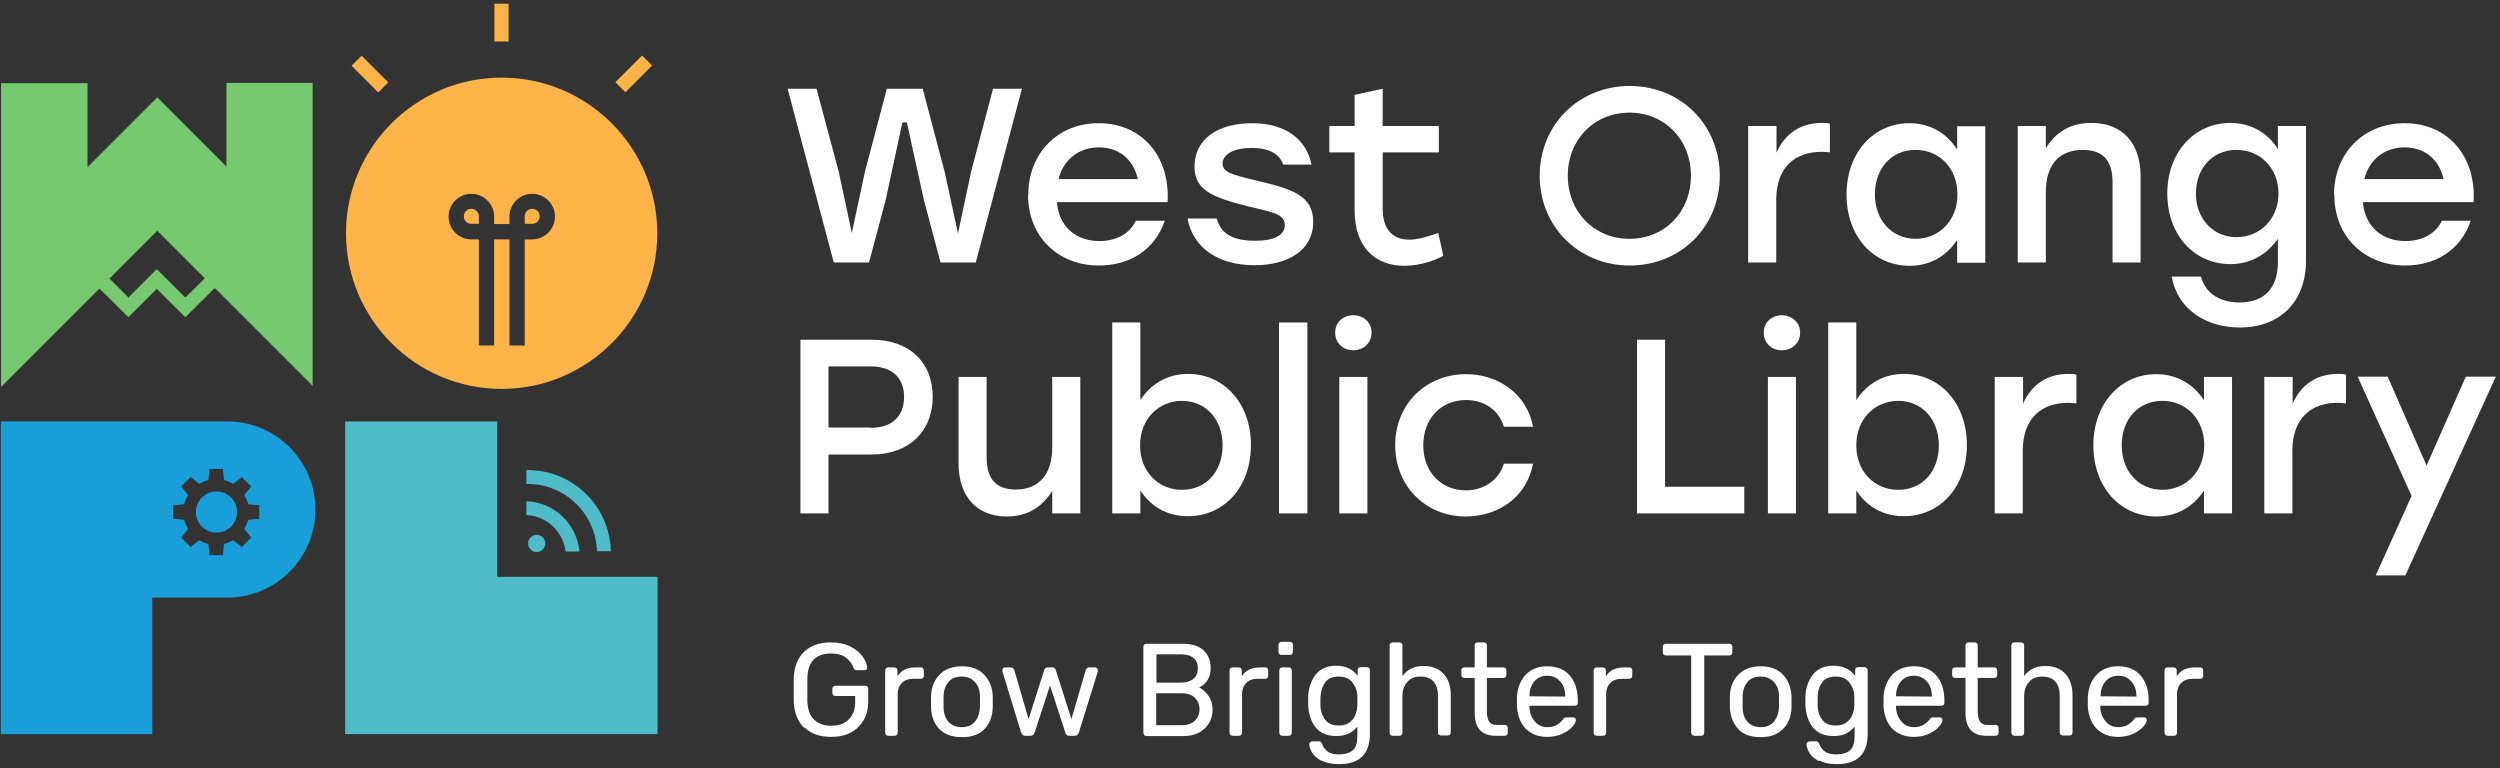 <?xml version="1.0" encoding="UTF-8"?>
<svg width="501px" height="154px" viewBox="0 0 501 154" version="1.1" xmlns="http://www.w3.org/2000/svg" xmlns:xlink="http://www.w3.org/1999/xlink">
    <rect x="0" y="0" width="501" height="154" fill="#333333" stroke="none"/>
    <title>WOPL-logo-inverted-rgb-horiz</title>
    <g id="Page-1" stroke="none" stroke-width="1" fill="none" fill-rule="evenodd">
        <g id="WOPL-logo-inverted-rgb-horiz" transform="translate(0.16, 0.74)" fill-rule="nonzero">
            <path d="M195.333,51.855 L188.315,51.855 L184.973,39.267 L181.575,23.783 L180.684,23.783 C180.684,23.783 177.342,39.267 177.342,39.267 L174,51.855 L166.927,51.855 L157.681,17.044 L163.473,17.044 L167.929,33.697 L170.547,45.951 L173.165,33.697 L177.565,17.044 L184.75,17.044 L189.15,33.697 L191.824,46.062 L194.441,33.697 L198.841,17.044 L204.634,17.044 L195.388,51.855 L195.333,51.855 Z" id="Path" fill="#FFFFFF"></path>
            <path d="M205.915,38.264 C205.915,30.021 211.763,23.95 220.007,23.95 C228.807,23.95 234.377,30.745 233.82,39.768 L211.652,39.768 C212.042,44.781 215.551,47.566 220.174,47.566 C223.46,47.566 226.189,46.174 227.47,43.5 L233.263,43.5 C231.146,49.627 225.911,52.467 220.062,52.467 C211.763,52.467 205.859,46.563 205.859,38.32 L205.915,38.264 Z M227.86,35.145 C227.025,31.358 224.24,28.796 220.062,28.796 C215.885,28.796 212.877,31.414 211.986,35.145 L227.86,35.145 Z" id="Shape" fill="#FFFFFF"></path>
            <path d="M237.941,43.054 L243.678,43.054 C244.514,46.062 246.742,47.51 251.476,47.51 C255.096,47.51 257.324,46.396 257.324,44.391 C257.324,42.108 254.762,41.773 250.139,40.659 C242.453,38.766 239.222,37.206 239.222,32.639 C239.222,27.125 243.901,23.95 250.752,23.95 C257.603,23.95 261.669,27.292 262.671,32.249 L256.99,32.249 C256.21,30.021 254.094,28.907 250.641,28.907 C247.187,28.907 244.848,30.133 244.848,32.026 C244.848,33.753 246.519,34.199 251.309,35.368 C258.717,37.095 263.005,38.376 263.005,43.723 C263.005,49.571 257.714,52.412 251.253,52.412 C244.012,52.412 238.888,48.958 237.83,43.054 L237.941,43.054 Z" id="Path" fill="#FFFFFF"></path>
            <path d="M271.304,41.384 L271.304,29.798 L266.236,29.798 L266.236,24.507 L271.304,24.507 L271.304,18.269 L276.93,17.044 L276.93,24.507 L288.181,24.507 L288.181,29.798 L276.93,29.798 L276.93,41.105 C276.93,45.06 278.768,47.288 282.277,47.288 C284.004,47.288 285.953,46.675 288.07,45.951 L289.072,50.518 C287.568,51.409 284.393,52.523 281.274,52.523 C275.649,52.523 271.304,49.014 271.304,41.439 L271.304,41.384 Z" id="Path" fill="#FFFFFF"></path>
            <path d="M344.491,34.477 C344.491,44.725 336.638,52.467 326.445,52.467 C316.253,52.467 308.399,44.725 308.399,34.477 C308.399,24.229 316.253,16.487 326.445,16.487 C336.638,16.487 344.436,24.229 344.491,34.477 Z M314.025,34.477 C314.025,41.773 319.372,47.12 326.39,47.12 C333.408,47.12 338.699,41.773 338.699,34.477 C338.699,27.181 333.408,21.834 326.39,21.834 C319.372,21.834 314.025,27.181 314.025,34.477 Z" id="Shape" fill="#FFFFFF"></path>
            <path d="M350.228,24.507 L355.854,24.507 L355.854,29.854 C357.525,26.067 360.644,23.894 364.933,23.894 C365.657,23.894 366.158,23.894 366.548,24.061 L366.548,29.798 C366.047,29.743 365.601,29.687 364.877,29.687 C359.753,29.687 355.798,32.583 355.798,39.323 L355.798,51.855 L350.173,51.855 L350.173,24.507 L350.228,24.507 Z" id="Path" fill="#FFFFFF"></path>
            <path d="M369.89,38.209 C369.89,29.854 375.292,23.95 382.477,23.95 C386.766,23.95 390.052,26.067 392.057,29.241 L392.057,24.563 L397.683,24.563 L397.683,51.91 L392.057,51.91 L392.057,47.343 C389.997,50.462 386.766,52.523 382.533,52.523 C375.237,52.523 369.89,46.619 369.89,38.264 L369.89,38.209 Z M392.113,38.209 C392.113,32.973 388.493,29.297 383.703,29.297 C378.913,29.297 375.571,32.973 375.571,38.209 C375.571,43.444 379.024,47.12 383.703,47.12 C388.381,47.12 392.113,43.5 392.113,38.209 Z" id="Shape" fill="#FFFFFF"></path>
            <path d="M404.2,24.507 L409.825,24.507 L409.825,28.963 C411.775,25.788 414.671,23.894 418.96,23.894 C425.142,23.894 428.818,27.905 428.818,34.588 L428.818,51.855 L423.193,51.855 L423.193,35.758 C423.193,31.525 421.355,29.297 417.233,29.297 C412.387,29.297 409.825,32.416 409.825,37.707 L409.825,51.855 L404.2,51.855 L404.2,24.507 L404.2,24.507 Z" id="Path" fill="#FFFFFF"></path>
            <path d="M435.112,54.695 L440.905,54.695 C441.851,58.204 444.915,59.875 448.591,59.875 C453.604,59.875 456.333,57.035 456.333,51.743 L456.333,47.12 C454.216,50.128 450.986,52.189 446.809,52.189 C439.512,52.189 434.165,46.285 434.165,38.042 C434.165,29.798 439.568,23.894 446.809,23.894 C451.042,23.894 454.383,26.011 456.333,29.13 L456.333,24.507 L461.958,24.507 L461.958,51.521 C461.958,59.652 456.834,64.888 448.702,64.888 C442.186,64.888 436.282,61.49 435.056,54.695 L435.112,54.695 Z M456.444,38.042 C456.444,32.973 452.824,29.297 448.034,29.297 C443.244,29.297 439.902,32.973 439.902,38.042 C439.902,43.11 443.355,46.786 448.034,46.786 C452.712,46.786 456.444,43.166 456.444,38.042 Z" id="Shape" fill="#FFFFFF"></path>
            <path d="M467.584,38.264 C467.584,30.021 473.432,23.95 481.731,23.95 C490.531,23.95 496.101,30.745 495.544,39.768 L473.376,39.768 C473.766,44.781 477.331,47.566 481.898,47.566 C485.184,47.566 487.914,46.174 489.195,43.5 L494.987,43.5 C492.871,49.627 487.635,52.467 481.842,52.467 C473.543,52.467 467.64,46.563 467.64,38.32 L467.584,38.264 Z M489.529,35.145 C488.693,31.358 485.908,28.796 481.731,28.796 C477.554,28.796 474.546,31.414 473.655,35.145 L489.529,35.145 L489.529,35.145 Z" id="Shape" fill="#FFFFFF"></path>
            <path d="M160.243,102.15 L160.243,67.339 L174.502,67.339 C182.132,67.339 186.755,71.906 186.755,78.757 C186.755,85.608 182.132,90.342 174.502,90.342 L165.868,90.342 L165.868,102.15 L160.243,102.15 L160.243,102.15 Z M174.334,84.995 C178.902,84.995 181.018,82.377 181.018,78.813 C181.018,75.248 178.902,72.686 174.334,72.686 L165.868,72.686 L165.868,84.939 L174.334,84.939 L174.334,84.995 Z" id="Shape" fill="#FFFFFF"></path>
            <path d="M216.331,74.802 L216.331,102.15 L210.705,102.15 L210.705,97.638 C208.756,100.757 205.859,102.763 201.626,102.763 C195.555,102.763 191.935,98.752 191.935,92.069 L191.935,74.802 L197.56,74.802 L197.56,90.899 C197.56,95.132 199.343,97.36 203.409,97.36 C208.087,97.36 210.705,94.241 210.705,88.95 L210.705,74.802 L216.331,74.802 L216.331,74.802 Z" id="Path" fill="#FFFFFF"></path>
            <path d="M228.361,97.583 L228.361,102.15 L222.736,102.15 L222.736,63.885 L228.361,63.885 L228.361,79.425 C230.422,76.306 233.653,74.19 237.941,74.19 C245.126,74.19 250.529,80.094 250.529,88.448 C250.529,96.803 245.238,102.707 237.886,102.707 C233.597,102.707 230.366,100.646 228.361,97.527 L228.361,97.583 Z M244.848,88.504 C244.848,83.268 241.45,79.592 236.716,79.592 C231.982,79.592 228.306,83.268 228.306,88.504 C228.306,93.74 231.926,97.416 236.716,97.416 C241.506,97.416 244.848,93.795 244.848,88.504 Z" id="Shape" fill="#FFFFFF"></path>
            <polygon id="Path" fill="#FFFFFF" points="256.155 63.885 261.836 63.885 261.836 102.15 256.155 102.15"></polygon>
            <path d="M274.702,65.891 C274.702,67.951 273.142,69.455 271.026,69.455 C268.909,69.455 267.406,67.951 267.406,65.891 C267.406,63.83 269.021,62.437 271.026,62.437 C273.142,62.437 274.702,63.885 274.702,65.891 Z M268.241,74.802 L273.867,74.802 L273.867,102.15 L268.241,102.15 L268.241,74.802 L268.241,74.802 Z" id="Shape" fill="#FFFFFF"></path>
            <path d="M279.436,88.504 C279.436,80.316 285.507,74.245 293.639,74.245 C300.1,74.245 305.837,78.2 307.062,84.772 L301.214,84.772 C300.156,81.319 297.148,79.425 293.639,79.425 C288.571,79.425 285.062,83.213 285.062,88.504 C285.062,93.795 288.626,97.527 293.584,97.527 C297.148,97.527 300.212,95.522 301.214,92.18 L307.062,92.18 C305.781,98.975 299.989,102.763 293.584,102.763 C285.507,102.763 279.436,96.636 279.436,88.504 L279.436,88.504 Z" id="Path" fill="#FFFFFF"></path>
            <polygon id="Path" fill="#FFFFFF" points="333.519 96.803 349.393 96.803 349.393 102.15 327.894 102.15 327.894 67.339 333.519 67.339"></polygon>
            <path d="M360.588,65.891 C360.588,67.951 359.029,69.455 356.912,69.455 C354.796,69.455 353.292,67.951 353.292,65.891 C353.292,63.83 354.907,62.437 356.912,62.437 C358.917,62.437 360.588,63.885 360.588,65.891 Z M354.127,74.802 L359.753,74.802 L359.753,102.15 L354.127,102.15 L354.127,74.802 L354.127,74.802 Z" id="Shape" fill="#FFFFFF"></path>
            <path d="M371.839,97.583 L371.839,102.15 L366.214,102.15 L366.214,63.885 L371.839,63.885 L371.839,79.425 C373.9,76.306 377.13,74.19 381.419,74.19 C388.604,74.19 394.007,80.094 394.007,88.448 C394.007,96.803 388.66,102.707 381.363,102.707 C377.075,102.707 373.844,100.646 371.839,97.527 L371.839,97.583 Z M388.381,88.504 C388.381,83.268 384.984,79.592 380.25,79.592 C375.515,79.592 371.839,83.268 371.839,88.504 C371.839,93.74 375.46,97.416 380.25,97.416 C385.04,97.416 388.381,93.795 388.381,88.504 Z" id="Shape" fill="#FFFFFF"></path>
            <path d="M399.632,74.802 L405.258,74.802 L405.258,80.149 C406.929,76.362 410.048,74.19 414.337,74.19 C415.005,74.19 415.562,74.19 415.952,74.357 L415.952,80.094 C415.451,80.094 415.005,79.982 414.281,79.982 C409.157,79.982 405.202,82.878 405.202,89.618 L405.202,102.15 L399.577,102.15 L399.577,74.802 L399.632,74.802 Z" id="Path" fill="#FFFFFF"></path>
            <path d="M419.349,88.504 C419.349,80.149 424.752,74.245 431.937,74.245 C436.226,74.245 439.512,76.362 441.517,79.481 L441.517,74.802 L447.143,74.802 L447.143,102.15 L441.517,102.15 L441.517,97.583 C439.456,100.702 436.226,102.763 431.993,102.763 C424.696,102.763 419.349,96.859 419.349,88.504 L419.349,88.504 Z M441.573,88.504 C441.573,83.268 437.953,79.592 433.163,79.592 C428.373,79.592 425.031,83.268 425.031,88.504 C425.031,93.74 428.484,97.416 433.163,97.416 C437.841,97.416 441.573,93.795 441.573,88.504 Z" id="Shape" fill="#FFFFFF"></path>
            <path d="M453.659,74.802 L459.285,74.802 L459.285,80.149 C460.956,76.362 464.075,74.19 468.364,74.19 C469.088,74.19 469.589,74.19 469.979,74.357 L469.979,80.094 C469.478,80.094 469.032,79.982 468.308,79.982 C463.184,79.982 459.229,82.878 459.229,89.618 L459.229,102.15 L453.604,102.15 L453.604,74.802 L453.659,74.802 Z" id="Path" fill="#FFFFFF"></path>
            <polygon id="Path" fill="#FFFFFF" points="481.954 114.571 475.939 114.571 483.124 98.641 472.318 74.747 478.334 74.747 486.131 92.57 493.985 74.747 500 74.747 481.898 114.515"></polygon>
            <path d="M160.967,145.093 C159.686,143.812 159.017,142.141 158.906,139.913 C158.906,139.412 158.906,138.576 158.906,137.462 C158.906,136.348 158.906,135.513 158.906,135.012 C159.017,132.839 159.686,131.169 160.967,129.887 C162.248,128.662 164.03,127.994 166.314,127.994 C167.873,127.994 169.155,128.272 170.268,128.829 C171.382,129.386 172.162,130.055 172.719,130.834 C173.276,131.614 173.555,132.338 173.61,133.062 L173.61,133.062 C173.61,133.062 173.61,133.341 173.443,133.452 C173.332,133.564 173.22,133.564 173.053,133.564 L171.494,133.564 C171.494,133.564 171.215,133.564 171.104,133.452 C170.993,133.341 170.937,133.229 170.881,133.062 C170.603,132.282 170.101,131.614 169.377,131.057 C168.653,130.5 167.651,130.222 166.37,130.222 C164.921,130.222 163.752,130.612 162.972,131.391 C162.137,132.171 161.691,133.396 161.635,135.067 C161.635,135.569 161.635,136.348 161.635,137.407 C161.635,138.465 161.635,139.245 161.635,139.746 C161.691,141.417 162.137,142.698 162.972,143.478 C163.808,144.258 164.921,144.703 166.37,144.703 C167.818,144.703 169.043,144.313 169.879,143.478 C170.77,142.642 171.215,141.473 171.215,139.857 L171.215,138.743 L167.261,138.743 C167.261,138.743 166.927,138.688 166.815,138.576 C166.704,138.465 166.648,138.298 166.648,138.131 L166.648,137.295 C166.648,137.295 166.648,136.961 166.815,136.85 C166.982,136.738 167.094,136.683 167.261,136.683 L173.22,136.683 C173.22,136.683 173.555,136.683 173.666,136.85 C173.777,136.961 173.833,137.128 173.833,137.295 L173.833,139.802 C173.833,141.25 173.555,142.475 172.942,143.533 C172.329,144.592 171.494,145.427 170.38,146.04 C169.266,146.653 167.929,146.931 166.425,146.931 C164.142,146.931 162.359,146.318 161.078,145.037 L160.967,145.093 Z" id="Path" fill="#FFFFFF"></path>
            <path d="M177.398,146.541 C177.398,146.541 177.231,146.263 177.231,146.096 L177.231,133.619 C177.231,133.619 177.286,133.285 177.398,133.174 C177.509,133.062 177.676,133.007 177.843,133.007 L179.069,133.007 C179.069,133.007 179.403,133.062 179.514,133.174 C179.626,133.285 179.681,133.452 179.681,133.619 L179.681,134.789 C180.405,133.619 181.631,133.007 183.357,133.007 L184.36,133.007 C184.36,133.007 184.694,133.007 184.806,133.174 C184.917,133.285 184.973,133.452 184.973,133.619 L184.973,134.678 C184.973,134.678 184.973,135.012 184.806,135.123 C184.694,135.234 184.527,135.29 184.36,135.29 L182.8,135.29 C181.854,135.29 181.13,135.569 180.573,136.126 C180.016,136.683 179.737,137.462 179.737,138.354 L179.737,146.096 C179.737,146.096 179.681,146.43 179.57,146.541 C179.459,146.653 179.292,146.708 179.124,146.708 L177.843,146.708 C177.843,146.708 177.509,146.653 177.398,146.541 Z" id="Path" fill="#FFFFFF"></path>
            <path d="M188.092,145.372 C187.034,144.258 186.477,142.865 186.421,141.027 L186.421,139.913 C186.421,139.913 186.421,138.799 186.421,138.799 C186.477,137.017 187.034,135.569 188.147,134.455 C189.206,133.341 190.71,132.784 192.603,132.784 C194.497,132.784 196.001,133.341 197.059,134.455 C198.117,135.569 198.73,136.961 198.786,138.799 C198.786,139.022 198.786,139.356 198.786,139.913 C198.786,140.47 198.786,140.86 198.786,141.027 C198.73,142.865 198.173,144.258 197.115,145.372 C196.057,146.485 194.553,146.987 192.603,146.987 C190.654,146.987 189.15,146.43 188.092,145.372 Z M195.165,143.923 C195.834,143.199 196.168,142.197 196.224,140.916 C196.224,140.749 196.224,140.414 196.224,139.913 C196.224,139.412 196.224,139.078 196.224,138.911 C196.224,137.574 195.834,136.571 195.165,135.903 C194.553,135.179 193.662,134.845 192.548,134.845 C191.434,134.845 190.542,135.179 189.93,135.903 C189.317,136.627 188.927,137.629 188.927,138.911 L188.927,139.913 C188.927,139.913 188.927,140.916 188.927,140.916 C188.927,142.252 189.317,143.255 189.93,143.923 C190.542,144.592 191.434,144.982 192.548,144.982 C193.662,144.982 194.553,144.647 195.165,143.923 Z" id="Shape" fill="#FFFFFF"></path>
            <path d="M204.801,146.541 C204.801,146.541 204.578,146.263 204.467,146.04 L200.735,133.842 L200.735,133.564 C200.735,133.564 200.735,133.285 200.847,133.174 C200.958,133.062 201.069,133.007 201.236,133.007 L202.406,133.007 C202.406,133.007 202.74,133.007 202.852,133.174 C202.963,133.285 203.019,133.396 203.075,133.452 L205.971,143.366 L209.09,133.564 C209.09,133.564 209.201,133.285 209.313,133.174 C209.424,133.062 209.591,133.007 209.814,133.007 L210.705,133.007 C210.705,133.007 211.095,133.007 211.206,133.174 C211.318,133.285 211.429,133.396 211.429,133.564 L214.548,143.366 L217.445,133.452 C217.445,133.452 217.556,133.285 217.667,133.174 C217.779,133.062 217.946,133.007 218.113,133.007 L219.283,133.007 C219.283,133.007 219.561,133.007 219.672,133.174 C219.784,133.285 219.84,133.396 219.84,133.564 L219.84,133.842 C219.84,133.842 216.052,146.04 216.052,146.04 C215.941,146.263 215.885,146.43 215.718,146.541 C215.607,146.653 215.439,146.708 215.161,146.708 L214.158,146.708 C213.713,146.708 213.379,146.485 213.323,146.04 L210.26,136.627 L207.196,146.04 C207.029,146.485 206.751,146.708 206.305,146.708 L205.302,146.708 C205.302,146.708 204.913,146.708 204.801,146.541 L204.801,146.541 Z" id="Path" fill="#FFFFFF"></path>
            <path d="M229.141,146.541 C229.141,146.541 228.974,146.263 228.974,146.096 L228.974,128.885 C228.974,128.885 228.974,128.551 229.141,128.439 C229.253,128.328 229.42,128.272 229.587,128.272 L236.827,128.272 C238.721,128.272 240.114,128.718 241.06,129.609 C242.007,130.5 242.453,131.67 242.453,133.174 C242.453,134.176 242.23,134.956 241.785,135.624 C241.339,136.293 240.782,136.738 240.169,137.017 C240.893,137.407 241.506,137.964 242.063,138.743 C242.564,139.523 242.843,140.414 242.843,141.417 C242.843,142.42 242.62,143.311 242.174,144.09 C241.729,144.87 241.06,145.539 240.169,146.04 C239.278,146.541 238.22,146.764 236.995,146.764 L229.587,146.764 C229.587,146.764 229.253,146.708 229.141,146.597 L229.141,146.541 Z M236.438,136.07 C237.552,136.07 238.387,135.791 239,135.29 C239.612,134.789 239.891,134.065 239.891,133.174 C239.891,132.282 239.612,131.614 239,131.113 C238.443,130.612 237.552,130.389 236.438,130.389 L231.592,130.389 L231.592,136.07 L236.438,136.07 Z M236.66,144.592 C237.774,144.592 238.61,144.313 239.278,143.701 C239.891,143.088 240.225,142.364 240.225,141.417 C240.225,140.47 239.891,139.69 239.278,139.078 C238.665,138.465 237.774,138.186 236.66,138.186 L231.536,138.186 L231.536,144.592 L236.66,144.592 L236.66,144.592 Z" id="Shape" fill="#FFFFFF"></path>
            <path d="M246.407,146.541 C246.407,146.541 246.24,146.263 246.24,146.096 L246.24,133.619 C246.24,133.619 246.296,133.285 246.407,133.174 C246.519,133.062 246.686,133.007 246.853,133.007 L248.078,133.007 C248.078,133.007 248.413,133.062 248.524,133.174 C248.635,133.285 248.691,133.452 248.691,133.619 L248.691,134.789 C249.415,133.619 250.641,133.007 252.367,133.007 L253.37,133.007 C253.37,133.007 253.704,133.007 253.815,133.174 C253.927,133.285 253.982,133.452 253.982,133.619 L253.982,134.678 C253.982,134.678 253.982,135.012 253.815,135.123 C253.704,135.234 253.537,135.29 253.37,135.29 L251.81,135.29 C250.863,135.29 250.139,135.569 249.582,136.126 C249.025,136.683 248.747,137.462 248.747,138.354 L248.747,146.096 C248.747,146.096 248.691,146.43 248.58,146.541 C248.468,146.653 248.301,146.708 248.134,146.708 L246.853,146.708 C246.853,146.708 246.519,146.653 246.407,146.541 Z" id="Path" fill="#FFFFFF"></path>
            <path d="M256.21,130.333 C256.21,130.333 256.043,130.055 256.043,129.887 L256.043,128.495 C256.043,128.495 256.043,128.161 256.21,128.049 C256.322,127.938 256.489,127.882 256.656,127.882 L258.327,127.882 C258.327,127.882 258.661,127.938 258.772,128.049 C258.884,128.161 258.94,128.328 258.94,128.495 L258.94,129.887 C258.94,129.887 258.884,130.222 258.772,130.333 C258.661,130.444 258.494,130.5 258.327,130.5 L256.656,130.5 C256.656,130.5 256.322,130.5 256.21,130.333 Z M256.377,146.541 C256.377,146.541 256.21,146.263 256.21,146.096 L256.21,133.619 C256.21,133.619 256.266,133.285 256.377,133.174 C256.489,133.062 256.656,133.007 256.823,133.007 L258.104,133.007 C258.104,133.007 258.438,133.007 258.55,133.174 C258.661,133.285 258.717,133.452 258.717,133.619 L258.717,146.096 C258.717,146.096 258.661,146.43 258.55,146.541 C258.438,146.653 258.271,146.708 258.104,146.708 L256.823,146.708 C256.823,146.708 256.489,146.653 256.377,146.541 L256.377,146.541 Z" id="Shape" fill="#FFFFFF"></path>
            <path d="M264.732,151.777 C263.841,151.275 263.228,150.774 262.838,150.162 C262.448,149.549 262.281,148.992 262.226,148.491 C262.226,148.323 262.226,148.156 262.393,148.045 C262.504,147.934 262.671,147.822 262.838,147.822 L264.119,147.822 C264.119,147.822 264.398,147.822 264.509,147.934 C264.621,148.045 264.732,148.156 264.788,148.379 C265.011,148.936 265.345,149.437 265.846,149.827 C266.347,150.217 267.071,150.44 268.074,150.44 C269.355,150.44 270.302,150.162 270.97,149.605 C271.583,149.048 271.861,148.101 271.861,146.653 L271.861,144.87 C271.416,145.427 270.803,145.928 270.135,146.263 C269.411,146.597 268.575,146.764 267.628,146.764 C265.79,146.764 264.398,146.151 263.451,144.982 C262.56,143.812 262.059,142.308 262.003,140.47 L262.003,139.746 C262.003,139.746 262.003,139.022 262.003,139.022 C262.003,137.24 262.56,135.736 263.451,134.51 C264.398,133.285 265.79,132.672 267.628,132.672 C269.466,132.672 270.915,133.341 271.917,134.678 L271.917,133.564 C271.917,133.564 271.917,133.229 272.084,133.118 C272.251,133.007 272.363,132.951 272.53,132.951 L273.755,132.951 C273.755,132.951 274.089,133.007 274.201,133.118 C274.312,133.229 274.368,133.396 274.368,133.564 L274.368,146.318 C274.368,150.384 272.307,152.389 268.185,152.389 C266.737,152.389 265.568,152.167 264.732,151.665 L264.732,151.777 Z M270.859,143.533 C271.472,142.754 271.806,141.807 271.861,140.693 C271.861,140.526 271.861,140.247 271.861,139.746 C271.861,139.3 271.861,139.022 271.861,138.855 C271.861,137.741 271.472,136.85 270.859,136.014 C270.246,135.234 269.355,134.845 268.13,134.845 C266.904,134.845 265.957,135.234 265.4,136.014 C264.843,136.794 264.509,137.797 264.454,139.078 L264.454,139.746 C264.454,139.746 264.454,140.47 264.454,140.47 C264.454,141.695 264.788,142.698 265.4,143.478 C265.957,144.258 266.849,144.647 268.13,144.647 C269.411,144.647 270.246,144.258 270.859,143.478 L270.859,143.533 Z" id="Shape" fill="#FFFFFF"></path>
            <path d="M278.489,146.541 C278.489,146.541 278.322,146.263 278.322,146.096 L278.322,128.606 C278.322,128.606 278.378,128.272 278.489,128.161 C278.601,128.049 278.768,127.994 278.935,127.994 L280.272,127.994 C280.272,127.994 280.606,128.049 280.717,128.161 C280.829,128.272 280.884,128.439 280.884,128.606 L280.884,134.733 C281.386,134.065 281.998,133.564 282.667,133.229 C283.335,132.895 284.171,132.728 285.229,132.728 C286.9,132.728 288.237,133.285 289.183,134.343 C290.13,135.402 290.576,136.85 290.576,138.632 L290.576,146.04 C290.576,146.04 290.52,146.374 290.409,146.485 C290.297,146.597 290.13,146.653 289.963,146.653 L288.626,146.653 C288.626,146.653 288.292,146.597 288.181,146.485 C288.07,146.374 288.014,146.207 288.014,146.04 L288.014,138.743 C288.014,137.518 287.735,136.516 287.123,135.847 C286.51,135.179 285.675,134.845 284.505,134.845 C283.335,134.845 282.5,135.179 281.887,135.903 C281.219,136.627 280.884,137.574 280.884,138.799 L280.884,146.096 C280.884,146.096 280.829,146.43 280.717,146.541 C280.606,146.653 280.439,146.708 280.272,146.708 L278.935,146.708 C278.935,146.708 278.601,146.653 278.489,146.541 L278.489,146.541 Z" id="Path" fill="#FFFFFF"></path>
            <path d="M295.366,142.085 L295.366,135.123 L293.305,135.123 C293.305,135.123 292.971,135.067 292.86,134.956 C292.748,134.845 292.692,134.678 292.692,134.51 L292.692,133.619 C292.692,133.619 292.692,133.285 292.86,133.174 C292.971,133.062 293.138,133.007 293.305,133.007 L295.366,133.007 L295.366,128.606 C295.366,128.606 295.422,128.272 295.533,128.161 C295.644,128.049 295.812,127.994 295.979,127.994 L297.204,127.994 C297.204,127.994 297.538,128.049 297.65,128.161 C297.761,128.272 297.817,128.439 297.817,128.606 L297.817,133.007 L301.103,133.007 C301.103,133.007 301.437,133.007 301.548,133.174 C301.66,133.285 301.715,133.452 301.715,133.619 L301.715,134.51 C301.715,134.51 301.66,134.845 301.548,134.956 C301.437,135.067 301.27,135.123 301.103,135.123 L297.817,135.123 L297.817,141.863 C297.817,142.754 297.984,143.422 298.262,143.868 C298.541,144.313 299.042,144.536 299.766,144.536 L301.381,144.536 C301.381,144.536 301.715,144.536 301.827,144.703 C301.938,144.815 301.994,144.982 301.994,145.149 L301.994,146.096 C301.994,146.096 301.994,146.43 301.827,146.541 C301.715,146.653 301.548,146.708 301.381,146.708 L299.543,146.708 C296.758,146.708 295.366,145.149 295.366,142.085 L295.366,142.085 Z" id="Path" fill="#FFFFFF"></path>
            <path d="M305.614,145.316 C304.556,144.202 303.943,142.698 303.832,140.749 L303.832,139.857 C303.832,139.857 303.832,138.966 303.832,138.966 C303.943,137.073 304.556,135.569 305.614,134.455 C306.673,133.341 308.121,132.784 309.903,132.784 C311.853,132.784 313.356,133.396 314.415,134.622 C315.473,135.847 316.03,137.518 316.03,139.635 L316.03,140.08 C316.03,140.08 316.03,140.414 315.863,140.526 C315.751,140.637 315.584,140.693 315.417,140.693 L306.338,140.693 L306.338,140.916 C306.338,142.03 306.728,143.032 307.397,143.812 C308.009,144.592 308.901,144.982 309.903,144.982 C310.739,144.982 311.351,144.815 311.908,144.48 C312.409,144.146 312.799,143.812 313.022,143.478 C313.189,143.255 313.301,143.144 313.356,143.088 C313.468,143.088 313.579,143.032 313.802,143.032 L315.083,143.032 C315.083,143.032 315.361,143.032 315.473,143.144 C315.584,143.255 315.64,143.366 315.64,143.533 C315.64,143.923 315.417,144.369 314.916,144.926 C314.415,145.483 313.746,145.928 312.911,146.318 C312.075,146.708 311.073,146.931 309.903,146.931 C308.121,146.931 306.673,146.374 305.559,145.26 L305.614,145.316 Z M313.523,138.855 L313.523,138.855 C313.523,137.574 313.189,136.571 312.521,135.847 C311.853,135.067 311.017,134.678 309.903,134.678 C308.789,134.678 307.954,135.067 307.285,135.847 C306.673,136.627 306.338,137.574 306.338,138.799 L306.338,138.799 C306.338,138.799 313.523,138.855 313.523,138.855 L313.523,138.855 Z" id="Shape" fill="#FFFFFF"></path>
            <path d="M319.372,146.541 C319.372,146.541 319.205,146.263 319.205,146.096 L319.205,133.619 C319.205,133.619 319.26,133.285 319.372,133.174 C319.483,133.062 319.65,133.007 319.817,133.007 L321.043,133.007 C321.043,133.007 321.377,133.062 321.488,133.174 C321.6,133.285 321.655,133.452 321.655,133.619 L321.655,134.789 C322.379,133.619 323.605,133.007 325.331,133.007 L326.334,133.007 C326.334,133.007 326.668,133.007 326.78,133.174 C326.891,133.285 326.947,133.452 326.947,133.619 L326.947,134.678 C326.947,134.678 326.947,135.012 326.78,135.123 C326.668,135.234 326.501,135.29 326.334,135.29 L324.774,135.29 C323.828,135.29 323.103,135.569 322.547,136.126 C321.99,136.683 321.711,137.462 321.711,138.354 L321.711,146.096 C321.711,146.096 321.655,146.43 321.544,146.541 C321.433,146.653 321.265,146.708 321.098,146.708 L319.817,146.708 C319.817,146.708 319.483,146.653 319.372,146.541 Z" id="Path" fill="#FFFFFF"></path>
            <path d="M338.922,146.541 C338.922,146.541 338.755,146.263 338.755,146.096 L338.755,130.612 L333.686,130.612 C333.686,130.612 333.352,130.556 333.241,130.444 C333.129,130.333 333.073,130.166 333.073,129.999 L333.073,128.885 C333.073,128.885 333.073,128.551 333.241,128.439 C333.352,128.328 333.519,128.272 333.686,128.272 L346.385,128.272 C346.385,128.272 346.719,128.272 346.831,128.439 C346.942,128.551 346.998,128.718 346.998,128.885 L346.998,129.999 C346.998,129.999 346.942,130.333 346.831,130.444 C346.719,130.556 346.552,130.612 346.385,130.612 L341.372,130.612 L341.372,146.096 C341.372,146.096 341.317,146.43 341.205,146.541 C341.094,146.653 340.927,146.708 340.76,146.708 L339.423,146.708 C339.423,146.708 339.089,146.653 338.977,146.541 L338.922,146.541 Z" id="Path" fill="#FFFFFF"></path>
            <path d="M348.223,145.372 C347.165,144.258 346.608,142.865 346.497,141.027 L346.497,139.913 C346.497,139.913 346.497,138.799 346.497,138.799 C346.552,137.017 347.109,135.569 348.223,134.455 C349.281,133.341 350.785,132.784 352.679,132.784 C354.573,132.784 356.077,133.341 357.135,134.455 C358.193,135.569 358.75,136.961 358.862,138.799 C358.862,139.022 358.862,139.356 358.862,139.913 C358.862,140.47 358.862,140.86 358.862,141.027 C358.806,142.865 358.249,144.258 357.135,145.372 C356.021,146.485 354.573,146.987 352.623,146.987 C350.674,146.987 349.17,146.43 348.168,145.372 L348.223,145.372 Z M355.297,143.923 C355.91,143.199 356.299,142.197 356.355,140.916 C356.355,140.749 356.355,140.414 356.355,139.913 C356.355,139.412 356.355,139.078 356.355,138.911 C356.355,137.574 355.965,136.571 355.297,135.903 C354.628,135.234 353.793,134.845 352.679,134.845 C351.565,134.845 350.674,135.179 350.061,135.903 C349.449,136.627 349.059,137.629 349.059,138.911 L349.059,139.913 C349.059,139.913 349.059,140.916 349.059,140.916 C349.059,142.252 349.449,143.255 350.061,143.923 C350.674,144.592 351.565,144.982 352.679,144.982 C353.793,144.982 354.684,144.647 355.297,143.923 Z" id="Shape" fill="#FFFFFF"></path>
            <path d="M364.32,151.777 C363.429,151.275 362.816,150.774 362.482,150.162 C362.092,149.549 361.925,148.992 361.869,148.491 C361.869,148.323 361.869,148.156 362.036,148.045 C362.148,147.934 362.315,147.822 362.482,147.822 L363.763,147.822 C363.763,147.822 364.041,147.822 364.153,147.934 C364.264,148.045 364.376,148.156 364.431,148.379 C364.654,148.936 364.988,149.437 365.49,149.827 C365.991,150.217 366.715,150.44 367.717,150.44 C368.999,150.44 370.001,150.162 370.614,149.605 C371.226,149.048 371.505,148.101 371.505,146.653 L371.505,144.87 C371.059,145.427 370.447,145.928 369.778,146.263 C369.11,146.597 368.274,146.764 367.272,146.764 C365.434,146.764 364.041,146.151 363.095,144.982 C362.203,143.812 361.702,142.308 361.646,140.47 L361.646,139.746 C361.646,139.746 361.646,139.022 361.646,139.022 C361.646,137.24 362.203,135.736 363.095,134.51 C364.041,133.285 365.434,132.672 367.272,132.672 C369.11,132.672 370.558,133.341 371.616,134.678 L371.616,133.564 C371.616,133.564 371.616,133.229 371.783,133.118 C371.895,133.007 372.062,132.951 372.229,132.951 L373.454,132.951 C373.454,132.951 373.789,133.007 373.9,133.118 C374.011,133.229 374.123,133.396 374.123,133.564 L374.123,146.318 C374.123,150.384 372.062,152.389 367.94,152.389 C366.492,152.389 365.322,152.167 364.487,151.665 L364.32,151.777 Z M370.447,143.533 C371.059,142.754 371.394,141.807 371.449,140.693 C371.449,140.526 371.449,140.247 371.449,139.746 C371.449,139.3 371.449,139.022 371.449,138.855 C371.449,137.741 371.059,136.85 370.447,136.014 C369.834,135.234 368.943,134.845 367.717,134.845 C366.492,134.845 365.545,135.234 364.988,136.014 C364.431,136.794 364.097,137.797 364.097,139.078 L364.097,139.746 C364.097,139.746 364.097,140.47 364.097,140.47 C364.097,141.695 364.431,142.698 364.988,143.478 C365.545,144.258 366.436,144.647 367.717,144.647 C368.999,144.647 369.834,144.258 370.447,143.478 L370.447,143.533 Z" id="Shape" fill="#FFFFFF"></path>
            <path d="M379.08,145.316 C378.022,144.202 377.409,142.698 377.298,140.749 L377.298,139.857 C377.298,139.857 377.298,138.966 377.298,138.966 C377.409,137.073 378.022,135.569 379.08,134.455 C380.138,133.341 381.586,132.784 383.369,132.784 C385.318,132.784 386.822,133.396 387.88,134.622 C388.938,135.847 389.495,137.518 389.495,139.635 L389.495,140.08 C389.495,140.08 389.495,140.414 389.328,140.526 C389.217,140.637 389.05,140.693 388.883,140.693 L379.804,140.693 L379.804,140.916 C379.804,142.03 380.194,143.032 380.862,143.812 C381.475,144.592 382.366,144.982 383.369,144.982 C384.204,144.982 384.817,144.815 385.374,144.48 C385.875,144.146 386.265,143.812 386.488,143.478 C386.655,143.255 386.766,143.144 386.822,143.088 C386.933,143.088 387.045,143.032 387.267,143.032 L388.549,143.032 C388.549,143.032 388.827,143.032 388.938,143.144 C389.05,143.255 389.105,143.366 389.105,143.533 C389.105,143.923 388.883,144.369 388.381,144.926 C387.88,145.483 387.212,145.928 386.376,146.318 C385.541,146.708 384.538,146.931 383.369,146.931 C381.586,146.931 380.138,146.374 379.024,145.26 L379.08,145.316 Z M386.989,138.855 L386.989,138.855 C386.989,137.574 386.655,136.571 385.986,135.847 C385.318,135.067 384.483,134.678 383.369,134.678 C382.255,134.678 381.419,135.067 380.751,135.847 C380.138,136.627 379.804,137.574 379.804,138.799 L379.804,138.799 C379.804,138.799 386.989,138.855 386.989,138.855 L386.989,138.855 Z" id="Shape" fill="#FFFFFF"></path>
            <path d="M393.728,142.085 L393.728,135.123 L391.668,135.123 C391.668,135.123 391.333,135.067 391.222,134.956 C391.111,134.845 391.055,134.678 391.055,134.51 L391.055,133.619 C391.055,133.619 391.055,133.285 391.222,133.174 C391.333,133.062 391.501,133.007 391.668,133.007 L393.728,133.007 L393.728,128.606 C393.728,128.606 393.784,128.272 393.896,128.161 C394.007,128.049 394.174,127.994 394.341,127.994 L395.566,127.994 C395.566,127.994 395.901,128.049 396.012,128.161 C396.123,128.272 396.179,128.439 396.179,128.606 L396.179,133.007 L399.465,133.007 C399.465,133.007 399.799,133.007 399.911,133.174 C400.022,133.285 400.078,133.452 400.078,133.619 L400.078,134.51 C400.078,134.51 400.022,134.845 399.911,134.956 C399.799,135.067 399.632,135.123 399.465,135.123 L396.179,135.123 L396.179,141.863 C396.179,142.754 396.346,143.422 396.625,143.868 C396.903,144.313 397.404,144.536 398.129,144.536 L399.744,144.536 C399.744,144.536 400.078,144.536 400.189,144.703 C400.301,144.815 400.356,144.982 400.356,145.149 L400.356,146.096 C400.356,146.096 400.356,146.43 400.189,146.541 C400.078,146.653 399.911,146.708 399.744,146.708 L397.906,146.708 C395.121,146.708 393.728,145.149 393.728,142.085 L393.728,142.085 Z" id="Path" fill="#FFFFFF"></path>
            <path d="M403.086,146.541 C403.086,146.541 402.919,146.263 402.919,146.096 L402.919,128.606 C402.919,128.606 402.974,128.272 403.086,128.161 C403.197,128.049 403.364,127.994 403.531,127.994 L404.868,127.994 C404.868,127.994 405.202,128.049 405.314,128.161 C405.425,128.272 405.481,128.439 405.481,128.606 L405.481,134.733 C405.982,134.065 406.595,133.564 407.263,133.229 C407.931,132.895 408.767,132.728 409.825,132.728 C411.496,132.728 412.833,133.285 413.78,134.343 C414.727,135.402 415.172,136.85 415.172,138.632 L415.172,146.04 C415.172,146.04 415.116,146.374 415.005,146.485 C414.894,146.597 414.727,146.653 414.559,146.653 L413.223,146.653 C413.223,146.653 412.888,146.597 412.777,146.485 C412.666,146.374 412.61,146.207 412.61,146.04 L412.61,138.743 C412.61,137.518 412.332,136.516 411.719,135.847 C411.106,135.179 410.271,134.845 409.101,134.845 C407.931,134.845 407.096,135.179 406.483,135.903 C405.815,136.627 405.481,137.574 405.481,138.799 L405.481,146.096 C405.481,146.096 405.425,146.43 405.314,146.541 C405.202,146.653 405.035,146.708 404.868,146.708 L403.531,146.708 C403.531,146.708 403.197,146.653 403.086,146.541 L403.086,146.541 Z" id="Path" fill="#FFFFFF"></path>
            <path d="M420.018,145.316 C418.96,144.202 418.347,142.698 418.235,140.749 L418.235,139.857 C418.235,139.857 418.235,138.966 418.235,138.966 C418.347,137.073 418.96,135.569 420.018,134.455 C421.076,133.341 422.524,132.784 424.307,132.784 C426.256,132.784 427.76,133.396 428.818,134.622 C429.876,135.847 430.433,137.518 430.433,139.635 L430.433,140.08 C430.433,140.08 430.433,140.414 430.266,140.526 C430.155,140.637 429.988,140.693 429.821,140.693 L420.742,140.693 L420.742,140.916 C420.742,142.03 421.132,143.032 421.8,143.812 C422.413,144.592 423.304,144.982 424.307,144.982 C425.142,144.982 425.755,144.815 426.312,144.48 C426.813,144.146 427.203,143.812 427.426,143.478 C427.593,143.255 427.704,143.144 427.76,143.088 C427.871,143.088 427.983,143.032 428.205,143.032 L429.486,143.032 C429.486,143.032 429.765,143.032 429.876,143.144 C429.988,143.255 430.043,143.366 430.043,143.533 C430.043,143.923 429.821,144.369 429.319,144.926 C428.818,145.483 428.15,145.928 427.314,146.318 C426.479,146.708 425.476,146.931 424.307,146.931 C422.524,146.931 421.076,146.374 419.962,145.26 L420.018,145.316 Z M427.983,138.855 L427.983,138.855 C427.983,137.574 427.648,136.571 426.98,135.847 C426.312,135.067 425.476,134.678 424.362,134.678 C423.248,134.678 422.413,135.067 421.744,135.847 C421.132,136.627 420.798,137.574 420.798,138.799 L420.798,138.799 C420.798,138.799 427.983,138.855 427.983,138.855 L427.983,138.855 Z" id="Shape" fill="#FFFFFF"></path>
            <path d="M433.775,146.541 C433.775,146.541 433.608,146.263 433.608,146.096 L433.608,133.619 C433.608,133.619 433.664,133.285 433.775,133.174 C433.887,133.062 434.054,133.007 434.221,133.007 L435.446,133.007 C435.446,133.007 435.78,133.062 435.892,133.174 C436.003,133.285 436.059,133.452 436.059,133.619 L436.059,134.789 C436.783,133.619 438.008,133.007 439.735,133.007 L440.737,133.007 C440.737,133.007 441.072,133.007 441.183,133.174 C441.294,133.285 441.35,133.452 441.35,133.619 L441.35,134.678 C441.35,134.678 441.35,135.012 441.183,135.123 C441.072,135.234 440.905,135.29 440.737,135.29 L439.178,135.29 C438.231,135.29 437.507,135.569 436.95,136.126 C436.393,136.683 436.115,137.462 436.115,138.354 L436.115,146.096 C436.115,146.096 436.059,146.43 435.947,146.541 C435.836,146.653 435.669,146.708 435.502,146.708 L434.221,146.708 C434.221,146.708 433.887,146.653 433.775,146.541 L433.775,146.541 Z" id="Path" fill="#FFFFFF"></path>
            <polygon id="Path" fill="#4FBCCA" points="99.476 83.714 69.01 83.714 69.01 146.374 131.614 146.374 131.614 114.849 99.476 114.849"></polygon>
            <path d="M94.297,41.105 C93.461,41.105 92.793,41.773 92.793,42.609 C92.793,43.444 93.461,44.113 94.297,44.113 L95.8,44.113 L95.8,42.609 C95.8,41.773 95.132,41.105 94.297,41.105 Z" id="Path" fill="#FFB449"></path>
            <path d="M106.494,41.105 C105.659,41.105 104.991,41.773 104.991,42.609 L104.991,44.113 L106.494,44.113 C107.33,44.113 107.998,43.444 107.998,42.609 C107.998,41.773 107.33,41.105 106.494,41.105 Z" id="Path" fill="#FFB449"></path>
            <path d="M100.368,14.816 C83.157,14.816 69.177,28.796 69.177,46.006 C69.177,63.217 83.157,77.197 100.368,77.197 C117.578,77.197 131.558,63.217 131.558,46.006 C131.558,28.796 117.578,14.816 100.368,14.816 Z M106.494,47.232 L104.991,47.232 L104.991,68.508 L101.927,68.508 L101.927,47.232 L98.864,47.232 L98.864,68.508 L95.8,68.508 L95.8,47.232 L94.297,47.232 C91.79,47.232 89.729,45.171 89.729,42.665 C89.729,40.158 91.79,38.097 94.297,38.097 C96.803,38.097 98.864,40.158 98.864,42.665 L98.864,44.168 L101.927,44.168 L101.927,42.665 C101.927,40.158 103.988,38.097 106.494,38.097 C109.001,38.097 111.062,40.158 111.062,42.665 C111.062,45.171 109.001,47.232 106.494,47.232 Z" id="Shape" fill="#FFB449"></path>
            <path d="M62.493,15.874 L45.227,15.874 L45.227,32.639 L31.358,18.77 L17.378,32.75 L17.378,15.93 L0.056,15.93 L0.056,76.807 L19.773,57.09 L25.565,62.827 L31.247,57.146 L36.983,62.827 L42.887,56.979 L62.493,76.585 L62.493,15.874 Z M36.983,58.873 L31.247,53.191 L25.565,58.873 L21.778,55.085 L31.358,45.505 L40.882,55.03 L36.983,58.873 Z" id="Shape" fill="#76C96E"></path>
            <path d="M43.222,97.75 C40.938,97.75 39.1,99.588 39.1,101.871 C39.1,104.155 40.938,105.993 43.222,105.993 C45.505,105.993 47.343,104.155 47.343,101.871 C47.343,99.588 45.505,97.75 43.222,97.75 Z" id="Path" fill="#189FDA"></path>
            <path d="M45.394,83.714 L1.97878672e-14,83.714 L1.97878672e-14,146.374 L30.355,146.374 L30.355,119.026 L45.394,119.026 C55.141,119.026 63.05,111.117 63.05,101.37 C63.05,91.623 55.141,83.714 45.394,83.714 Z M51.799,103.208 L51.799,103.208 C51.799,103.208 49.571,103.431 49.571,103.431 C49.404,104.099 49.126,104.712 48.791,105.269 L50.184,106.996 L48.29,108.889 L46.563,107.497 C46.006,107.831 45.394,108.11 44.725,108.277 L44.503,110.505 L41.829,110.505 L41.606,108.277 C40.938,108.11 40.325,107.887 39.768,107.497 L38.042,108.889 L36.148,106.996 L37.54,105.269 C37.206,104.712 36.928,104.099 36.761,103.431 L34.533,103.208 L34.533,100.535 L36.761,100.312 C36.928,99.644 37.15,99.031 37.54,98.474 L36.148,96.747 L38.042,94.854 L39.768,96.246 C40.325,95.912 40.938,95.633 41.606,95.466 L41.829,93.238 L44.503,93.238 L44.725,95.466 C45.394,95.633 46.006,95.912 46.563,96.246 L48.29,94.854 L50.184,96.747 L48.791,98.474 C49.126,99.031 49.404,99.644 49.571,100.312 L51.799,100.535 L51.799,103.208 Z" id="Shape" fill="#189FDA"></path>
            <path d="M105.325,99.699 L105.325,102.484 C109.391,102.651 112.677,105.77 113.178,109.781 L115.963,109.781 C115.462,104.266 110.895,99.866 105.269,99.699 L105.325,99.699 Z" id="Path" fill="#4FBCCA"></path>
            <path d="M105.603,93.461 C105.603,93.461 105.436,93.461 105.325,93.461 L105.325,96.246 C105.325,96.246 105.492,96.246 105.603,96.246 C113.122,96.246 119.249,102.261 119.472,109.725 L122.257,109.725 C122.034,100.702 114.682,93.461 105.603,93.461 L105.603,93.461 Z" id="Path" fill="#4FBCCA"></path>
            <path d="M107.386,106.439 C106.439,106.439 105.659,107.218 105.659,108.165 C105.659,109.112 106.439,109.892 107.386,109.892 C108.332,109.892 109.112,109.112 109.112,108.165 C109.112,107.218 108.332,106.439 107.386,106.439 Z" id="Path" fill="#4FBCCA"></path>
            <rect id="Rectangle" fill="#FFB449" x="98.919" y="-1.85511255e-15" width="2.841" height="7.575"></rect>
            <polygon id="Rectangle" fill="#FFB449" transform="translate(73.979, 14.104) rotate(-45) translate(-73.979, -14.104) " points="72.559 10.317 75.399 10.317 75.399 17.892 72.559 17.892"></polygon>
            <polygon id="Rectangle" fill="#FFB449" transform="translate(126.839, 14.062) rotate(-45) translate(-126.839, -14.062) " points="123.051 12.642 130.626 12.642 130.626 15.483 123.051 15.483"></polygon>
        </g>
    </g>
</svg>